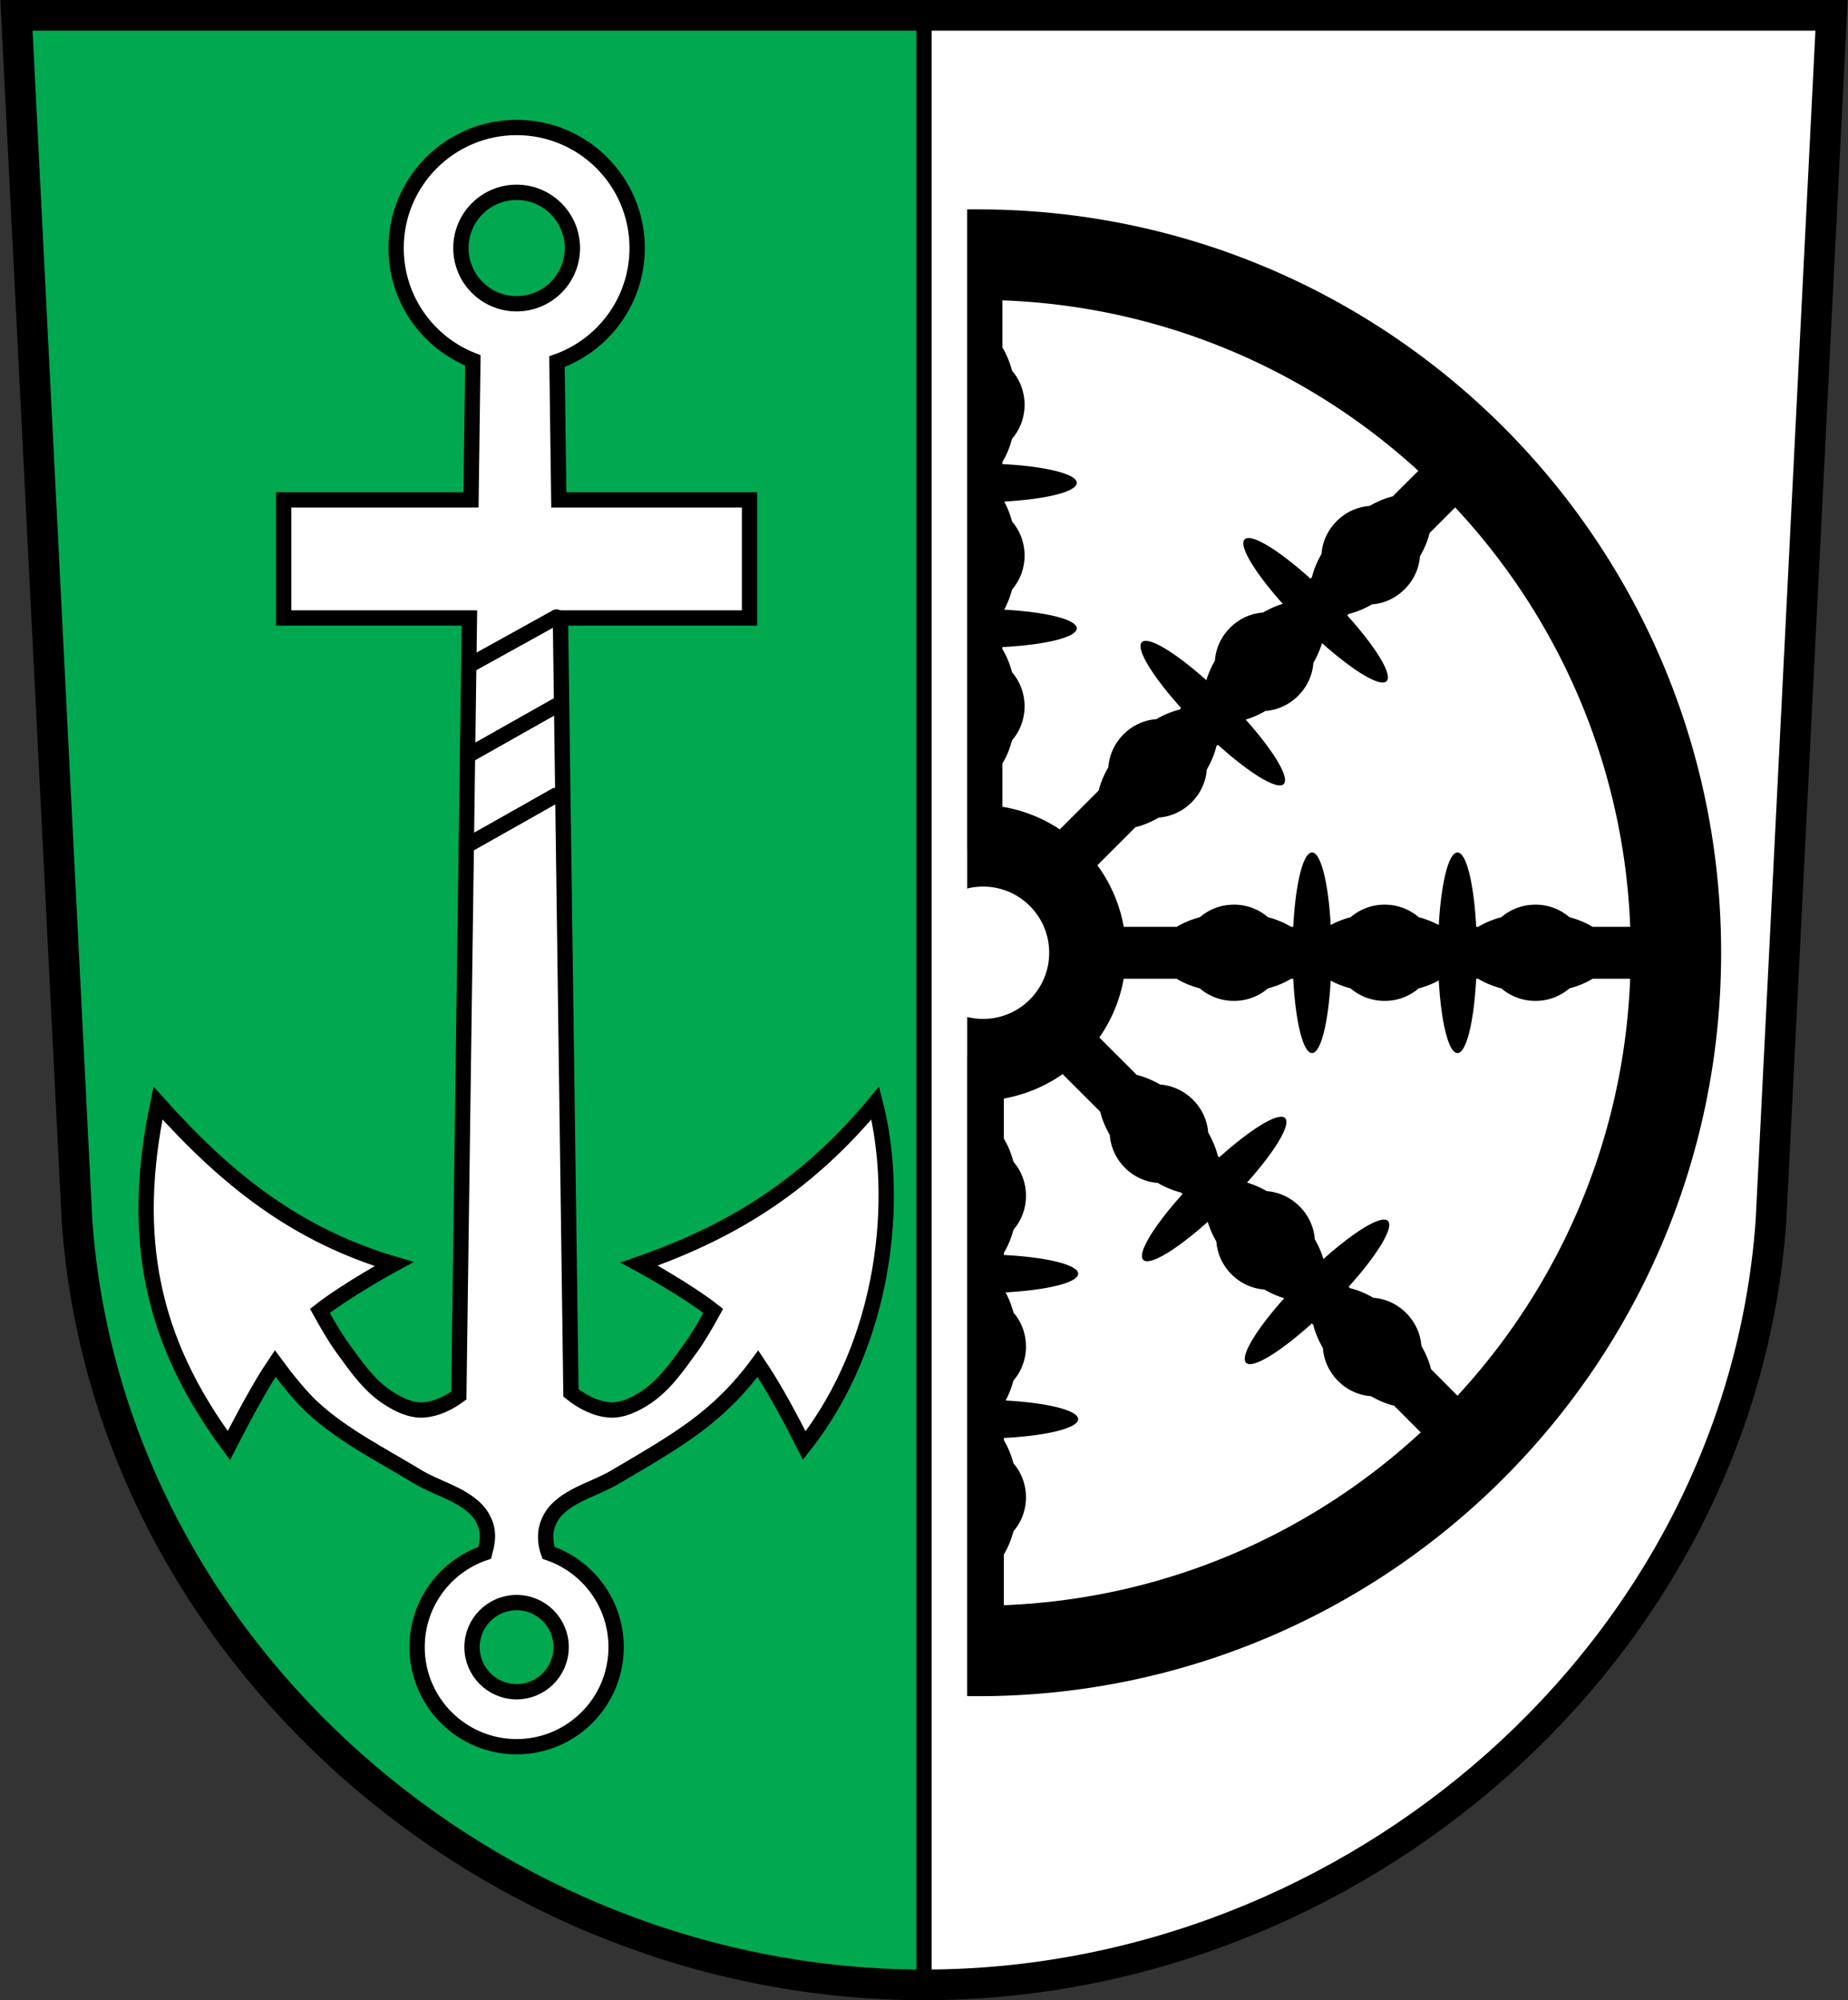 <?xml version="1.0" encoding="UTF-8"?>
<svg width="965" height="1044.2" version="1.1" xmlns="http://www.w3.org/2000/svg">
 <rect width="100%" height="100%" fill="#333333" stroke="none"/>
 <g stroke="#000">
  <path d="m956.4 8h-947.8l31.641 629.75c16.202 224.57 217.11 398.48 442.26 398.48s426.06-173.91 442.26-398.48z" fill="#fff" stroke="none" stroke-width="20.674"/>
  <path d="m482.5 8h-473.9l31.641 629.75c16.202 224.57 217.11 398.48 442.26 398.48v-1028.2z" fill="#00a94f" stroke-width="8"/>
  <g transform="translate(-3.52 -24.412)" fill="#fff" stroke-linecap="round" stroke-width="8">
   <path d="m273.29 90.973c-34.758 0-62.937 28.18-62.937 62.938 0 26.695 16.635 49.51 40.09 58.656l-0.97 72.813h-97.81v61.66h96.97l-5.53 405.94c-5.436 4-11.69 6.985-18.19 7.5-6.723 0.533-13.494-2.82-19.12-6.53-9.828-6.479-16.774-16.694-23.687-26.22-3.49-4.807-7.816-12.219-11.531-18.939 14.314-11.22 38.688-24.469 38.688-24.469-51.316-15.193-87.693-44.286-123.25-84.06-14.762 70.335-3.423 124.27 37.025 178.81 0 0 13.318-26.21 21.375-38.47 0.938-1.426 1.9-2.85 2.844-4.28 5.724 7.793 13.25 17.12 19.219 22.655 16.09 14.917 36.19 24.888 54.937 36.28 10.02 6.091 22.45 8.81 30.719 17.12 2.703 2.718 4.694 6.322 5.53 10.06 0.924 4.126 0.14 8.405-1.03 12.656-20.534 6.941-35.31 26.338-35.31 49.22 0 28.706 23.263 52 51.969 52s51.969-23.294 51.969-52c0-22.87-14.793-42.27-35.31-49.22-1.415-3.804-1.955-8.53-1.031-12.656 0.837-3.74 2.828-7.344 5.53-10.06 8.27-8.316 20.729-11.03 30.75-17.12 32.14-18.948 53.18-30.593 74.097-58.936 8.982 13.371 16.766 28.151 24.219 42.75 42.835-54.416 49.826-129.31 37.06-178.81-34.41 41.36-72.429 66.456-123.28 84.06 0 0 24.373 13.248 38.688 24.47-3.715 6.72-8.01 14.13-11.5 18.937-6.914 9.526-13.86 19.741-23.688 26.22-5.631 3.712-12.402 7.06-19.12 6.531-7.222-0.573-14.172-4.199-20-8.875l-5.5-404.56h98.75v-61.66h-99.59l-0.97-72.16c24.393-8.668 41.876-31.948 41.876-59.31 0-34.758-28.18-62.938-62.938-62.938zm0 33.844c16.07 0 29.12 13.02 29.12 29.09s-13.05 29.09-29.12 29.09-29.09-13.02-29.09-29.09 13.02-29.09 29.09-29.09zm0 736.25c12.847 0 23.25 10.403 23.25 23.25s-10.403 23.281-23.25 23.281-23.281-10.434-23.281-23.28 10.434-23.25 23.28-23.25z"/>
   <path d="m248.5 371.81 45.624-25.26" stroke-linecap="butt"/>
   <path d="m248.5 418.49 45.224-25.534m-45.224 72.214 45.224-25.534"/>
  </g>
 </g>
 <path d="m510.66 109.29c-1.873 0-3.758 5e-3 -5.625 0.031v333.88c0.01 0 0.021 0 0.031-2e-3v20.668a34.707 34.707 0 0 1 8.276-1.011c19.08 0 34.525 15.444 34.525 34.524s-15.445 34.57-34.525 34.57c-2.853 0-5.625-0.358-8.276-1.011v20.672l-0.031-2e-3v333.88c1.867 0.027 3.752 0.03 5.625 0.03 214.34 0 388.09-173.78 388.09-388.12s-173.75-388.09-388.09-388.09zm12.799 47.514c83.593 3.083 159.48 36.242 217.17 88.998l-13.375 13.344c-3.837 0.915-7.93 2.595-12.09 5h-0.063c-6.162 0.453-12.279 3.092-17.09 7.906-4.814 4.814-7.483 10.962-7.937 17.12v0.03c-2.405 4.162-4.085 8.29-5 12.121l-0.75 0.782c-16.618-14.98-31.05-23.853-34.375-20.531-3.277 3.277 5.292 17.352 19.906 33.688-3.324 0.97-6.812 2.489-10.346 4.53h-0.063c-6.162 0.454-12.279 3.093-17.09 7.907-4.814 4.814-7.483 10.962-7.937 17.119v0.063c-2.023 3.502-3.497 6.954-4.469 10.25-16.326-14.602-30.413-23.15-33.689-19.875-3.32 3.32 5.521 17.757 20.5 34.375l-0.812 0.843c-3.837 0.915-7.962 2.566-12.12 4.971h-0.03c-6.163 0.453-12.28 3.09-17.09 7.904-4.815 4.814-7.484 10.964-7.938 17.121v0.063c-2.405 4.162-4.085 8.256-5 12.09l-20.346 20.375a76.9 76.9 0 0 0-29.969-11.812v-22.626c2.066-3.361 3.79-7.45 5.031-12.09 0-0.011 0.02-0.02 0.03-0.031 4.04-4.678 6.5-10.878 6.5-17.688 0-6.808-2.464-13.04-6.5-17.72 0-0.01-0.02-0.02-0.03-0.03-1.243-4.645-2.966-8.733-5.031-12.09v-1.094c22.343-1.16 38.814-5.085 38.814-9.782 0-4.634-16.02-8.533-37.906-9.75 1.664-3.037 3.07-6.588 4.125-10.53 0-0.012 0.022-0.02 0.031-0.032 4.04-4.678 6.5-10.878 6.5-17.688 0-6.808-2.463-13.04-6.5-17.719 0-0.01-0.022-0.02-0.031-0.031-1.046-3.906-2.45-7.42-4.094-10.439 21.87-1.219 37.875-5.118 37.875-9.75 0-4.697-16.47-8.654-38.814-9.813v-1.156c2.066-3.36 3.79-7.45 5.031-12.09 0-0.01 0.02-0.02 0.03-0.03 4.04-4.679 6.5-10.879 6.5-17.689 0-6.808-2.463-13.04-6.5-17.719 0-0.01-0.02-0.02-0.03-0.031-1.243-4.644-2.966-8.733-5.03-12.09zm236.41 108.08c53.978 57.828 88.11 134.42 91.41 218.97h-19.688c-3.361-2.066-7.45-3.79-12.09-5.031-0.011 0-0.02-0.022-0.031-0.031-4.678-4.04-10.878-6.5-17.688-6.5-6.808 0-13.042 2.463-17.721 6.5-0.011 0-0.019 0.022-0.03 0.03-4.644 1.244-8.732 2.967-12.09 5.032h-1.095c-1.16-22.343-5.083-38.814-9.78-38.814-4.634 0-8.533 16.02-9.75 37.906-3.037-1.664-6.588-3.07-10.53-4.125-0.012 0-0.02-0.022-0.032-0.031-4.678-4.04-10.878-6.5-17.688-6.5-6.808 0-13.042 2.463-17.72 6.5-0.012 0-0.019 0.022-0.03 0.031-3.906 1.046-7.42 2.45-10.439 4.094-1.219-21.87-5.118-37.875-9.75-37.875-4.697 0-8.654 16.47-9.813 38.814h-1.156c-3.36-2.066-7.45-3.79-12.09-5.031-0.01 0-0.02-0.023-0.03-0.032-4.679-4.04-10.879-6.5-17.689-6.5-6.808 0-13.04 2.463-17.719 6.5-0.01 0-0.02 0.023-0.031 0.032-4.644 1.243-8.733 2.966-12.09 5.03h-27.72a76.735 76.735 0 0 0-13.75-32.12l19.876-19.875c3.856-0.911 7.97-2.611 12.156-5.03 6.177-0.443 12.33-3.113 17.16-7.939 4.826-4.826 7.493-10.947 7.937-17.119 2.42-4.187 4.09-8.33 5-12.188l0.782-0.781c16.618 14.979 31.05 23.853 34.375 20.53 3.274-3.273-5.254-17.34-19.844-33.655 3.3-0.973 6.773-2.474 10.279-4.5 6.177-0.444 12.3-3.112 17.12-7.938 4.827-4.826 7.494-10.949 7.938-17.12 2.048-3.546 3.528-7.07 4.5-10.407 16.336 14.614 30.442 23.18 33.72 19.906 3.32-3.32-5.553-17.725-20.532-34.34l0.719-0.75c3.856-0.91 8.001-2.58 12.189-5 6.177-0.444 12.298-3.142 17.119-7.968 4.826-4.826 7.493-10.947 7.937-17.12 2.42-4.186 4.122-8.3 5.032-12.155l13.375-13.375zm-173.09 246.08h27.654c3.371 2.082 7.485 3.813 12.156 5.063 4.681 4.054 10.926 6.5 17.75 6.5s13.04-2.446 17.719-6.5c4.671-1.25 8.785-2.98 12.156-5.063h1.094c1.159 22.343 5.116 38.812 9.814 38.812 4.63 0 8.53-15.99 9.75-37.844 3.02 1.645 6.525 3.047 10.438 4.094 4.681 4.054 10.926 6.5 17.75 6.5s13.04-2.446 17.72-6.5c3.954-1.058 7.487-2.487 10.53-4.156 1.217 21.885 5.116 37.906 9.75 37.906 4.697 0 8.622-16.47 9.781-38.812h1.032c3.37 2.082 7.485 3.812 12.156 5.062 4.68 4.054 10.926 6.5 17.75 6.5s13.04-2.446 17.719-6.5c4.67-1.25 8.785-2.98 12.156-5.062h19.594c-3.281 83.91-36.876 160.01-90.16 217.69l-13.844-13.875c-0.911-3.856-2.614-8-5.032-12.188-0.444-6.177-3.111-12.3-7.937-17.121-4.826-4.826-10.947-7.494-17.12-7.938-4.186-2.419-8.332-4.12-12.188-5.03l-0.719-0.718c14.98-16.618 23.821-31.05 20.5-34.375-3.277-3.277-17.352 5.292-33.688 19.906-0.972-3.332-2.452-6.83-4.5-10.375-0.444-6.177-3.111-12.3-7.937-17.121-4.826-4.826-10.98-7.525-17.16-7.969-3.507-2.026-6.982-3.496-10.281-4.469 14.589-16.316 23.15-30.382 19.875-33.656-3.321-3.32-17.757 5.521-34.375 20.5l-0.782-0.78c-0.91-3.857-2.58-7.97-5-12.157-0.444-6.177-3.111-12.298-7.937-17.119-4.826-4.826-10.98-7.525-17.16-7.969-4.187-2.419-8.33-4.089-12.188-5l-19.564-19.564a76.863 76.863 0 0 0 12.72-30.654zm-31.908 49.82 0.025 0.01 19.625 19.594c0.915 3.837 2.595 7.962 5 12.119v0.031c0.453 6.162 3.09 12.312 7.905 17.121 4.814 4.814 10.964 7.453 17.12 7.906h0.032c4.162 2.405 8.287 4.085 12.119 5l0.812 0.813c-14.979 16.618-23.82 31.05-20.5 34.375 3.275 3.275 17.33-5.273 33.656-19.875 0.972 3.296 2.477 6.78 4.5 10.28v0.032c0.453 6.162 3.125 12.31 7.94 17.12 4.814 4.813 10.932 7.452 17.09 7.905h0.03c3.533 2.042 7.05 3.56 10.374 4.532-14.614 16.336-23.178 30.442-19.904 33.719 3.321 3.32 17.725-5.553 34.34-20.531l0.781 0.78c0.915 3.838 2.595 7.932 5 12.09v0.063c0.453 6.162 3.123 12.312 7.938 17.121 4.814 4.814 10.932 7.453 17.09 7.907h0.062c4.162 2.405 8.256 4.052 12.09 4.968l13.906 13.938c-57.677 53.3-133.79 86.941-217.72 90.221v-26.5c2.066-3.36 3.79-7.452 5.032-12.092 0-0.01 0.02-0.018 0.03-0.029 4.04-4.678 6.5-10.912 6.5-17.721 0-6.808-2.462-13.01-6.5-17.688 0-0.011-0.02-0.02-0.03-0.031-1.243-4.644-2.967-8.733-5.032-12.09v-1.156c22.343-1.16 38.814-5.115 38.814-9.813 0-4.632-16.01-8.53-37.875-9.75 1.643-3.02 3.048-6.53 4.094-10.438 0-0.01 0.022-0.02 0.031-0.031 4.04-4.678 6.5-10.91 6.5-17.72 0-6.807-2.463-13.01-6.5-17.687 0-0.011-0.021-0.02-0.03-0.031-1.056-3.943-2.462-7.495-4.126-10.531 21.885-1.217 37.906-5.116 37.906-9.75 0-4.697-16.47-8.623-38.814-9.782v-1.093c2.066-3.361 3.79-7.45 5.031-12.09 0-0.011 0.022-0.02 0.032-0.032 4.04-4.678 6.5-10.91 6.5-17.719 0-6.808-2.463-13.01-6.5-17.688 0-0.01-0.022-0.02-0.032-0.03-1.243-4.645-2.966-8.734-5.03-12.09v-20.94a76.885 76.885 0 0 0 30.688-12.72z"/>
 <path d="m956.4 8h-947.8l31.641 629.75c16.202 224.57 217.11 398.48 442.26 398.48s426.06-173.91 442.26-398.48z" fill="none" stroke="#000" stroke-width="16"/>
</svg>
